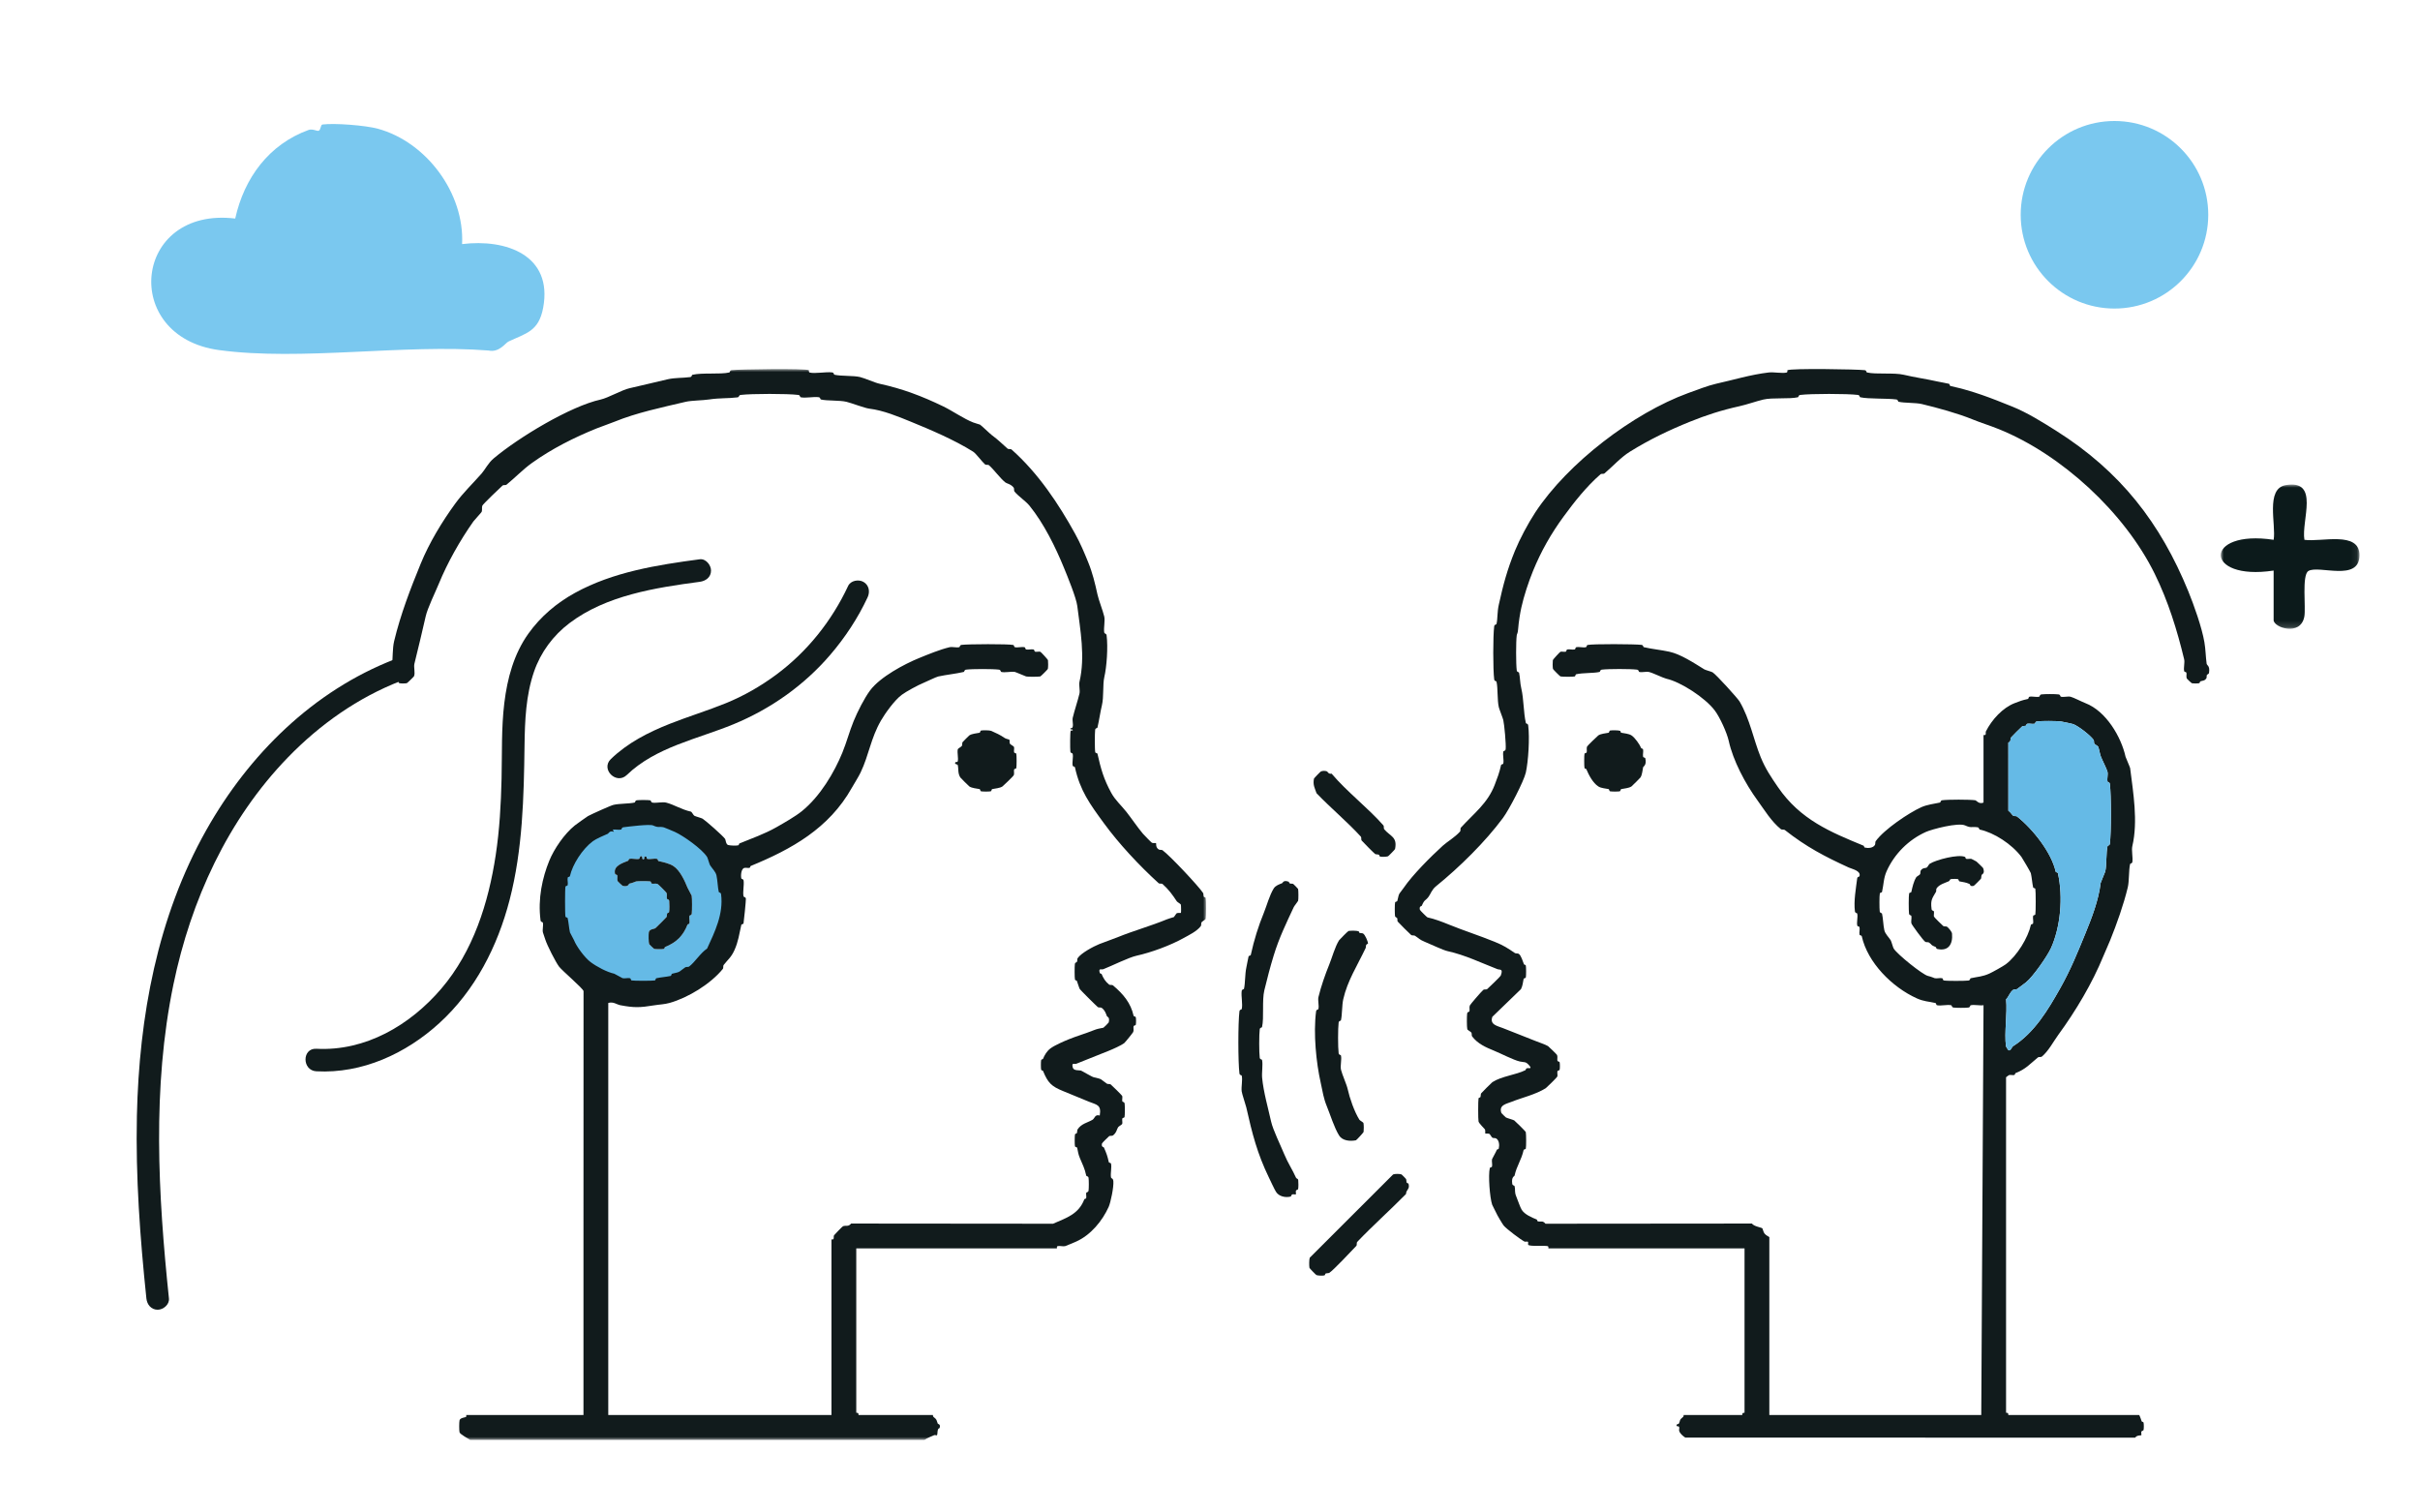 <svg xmlns="http://www.w3.org/2000/svg" xmlns:xlink="http://www.w3.org/1999/xlink" width="400px" height="250px" viewBox="0 0 400 250"><title>funnel-07</title><defs><polygon id="path-1" points="0 0 134.996 0 134.996 177 0 177"></polygon><polygon id="path-3" points="0 0 22.929 0 22.929 23.841 0 23.841"></polygon></defs><g id="funnel-07" stroke="none" stroke-width="1" fill="none" fill-rule="evenodd"><rect fill="#FFFFFF" x="0" y="0" width="400" height="250"></rect><g id="Group-41" transform="translate(22.588, 20.499)"><path d="M97.203,129.083 C97.203,137.4 90.454,144.142 82.128,144.142 C73.802,144.142 67.053,137.4 67.053,129.083 C67.053,120.765 73.802,114.023 82.128,114.023 C90.454,114.023 97.203,120.765 97.203,129.083" id="Fill-1" fill="#65BAE6"></path><path d="M53.79,19.848 C61.047,18.948 68.812,21.667 67.19,30.373 C66.457,34.306 64.354,34.578 61.447,35.958 C60.943,36.197 59.937,37.821 58.148,37.437 C44.211,36.333 27.209,39.206 13.632,37.37 C-2.764,35.153 -0.603,13.596 16.29,15.624 C17.775,8.911 21.868,3.355 28.427,0.978 C29.05,0.752 29.788,1.195 30.064,1.118 C30.46,1.007 30.365,0.126 30.723,0.08 C32.703,-0.175 37.787,0.212 39.864,0.778 C47.915,2.973 54.204,11.458 53.79,19.848" id="Fill-3" fill="#7AC8EF"></path><path d="M302.235,115.941 C301.091,115.415 296.747,116.56 295.734,117.016 C292.88,118.299 290.545,120.631 289.26,123.482 C288.739,124.639 288.766,125.71 288.493,126.92 C288.462,127.058 288.162,127.033 288.128,127.174 C288.04,127.544 288.051,129.684 288.109,130.129 C288.154,130.474 288.457,130.374 288.492,130.524 C288.668,131.272 288.685,132.405 288.871,133.247 C289.009,133.87 289.607,134.409 289.927,134.921 C290.046,135.111 290.302,136.108 290.42,136.293 C291.041,137.275 295.211,140.615 296.079,140.813 C296.639,140.941 297.13,141.171 297.194,141.186 C297.577,141.273 298.048,141.106 298.431,141.193 C298.569,141.224 298.544,141.524 298.686,141.557 C299.143,141.667 302.2,141.649 302.763,141.576 C303.108,141.531 303.009,141.225 303.157,141.193 C304.356,140.929 305.075,140.945 306.226,140.427 C306.784,140.175 308.535,139.193 308.934,138.896 C310.826,137.486 312.637,134.465 313.094,132.384 C313.124,132.243 313.43,132.268 313.461,132.131 C313.547,131.749 313.381,131.278 313.467,130.895 C313.499,130.757 313.799,130.782 313.832,130.64 C313.915,130.297 313.915,126.773 313.832,126.43 C313.799,126.288 313.499,126.313 313.467,126.175 C313.307,125.466 313.257,124.566 313.087,123.826 C313.051,123.668 311.682,121.339 311.541,121.15 C309.945,119.015 306.992,117.124 304.647,116.623 C304.495,116.59 304.601,116.284 304.253,116.239 C303.23,116.104 303.243,116.404 302.235,115.941 M320.119,99.194 C320.02,99.151 318.281,98.774 318.042,98.748 C317.217,98.657 314.905,98.642 314.103,98.746 C313.758,98.791 313.857,99.097 313.71,99.129 C313.324,99.214 312.858,99.049 312.475,99.138 C312.354,99.166 312.348,99.417 312.285,99.442 C312.066,99.528 311.796,99.476 311.658,99.565 C311.548,99.636 309.868,101.313 309.797,101.424 C309.646,101.659 309.876,102.065 309.37,102.241 L309.372,113.513 C309.689,113.676 309.956,114.175 310.169,114.332 C310.316,114.442 310.66,114.343 310.797,114.452 C313.525,116.619 316.513,120.49 317.193,123.57 C317.224,123.711 317.528,123.682 317.56,123.823 C318.456,127.83 317.984,132.743 316.427,136.194 C315.822,137.532 313.456,140.934 312.287,141.874 C311.974,142.126 311.252,142.64 310.797,142.99 C310.655,143.099 310.315,143.001 310.169,143.11 C309.575,143.554 309.451,144.239 308.998,144.67 C309.227,147.092 308.674,150.112 308.979,152.456 C308.984,152.497 309.343,153.067 309.376,153.085 C309.749,153.294 309.916,152.577 310.17,152.416 C313.706,150.172 315.932,146.409 317.918,142.893 C319.662,139.805 320.796,136.99 322.097,133.806 C323.135,131.27 324.285,128.326 324.627,125.451 C324.642,125.329 325.358,123.677 325.384,123.569 C325.642,122.499 325.511,120.436 325.765,119.359 C325.801,119.208 326.104,119.308 326.149,118.964 C326.38,117.189 326.38,110.852 326.149,109.076 C326.104,108.732 325.801,108.832 325.765,108.682 C325.654,108.206 325.871,107.547 325.757,107.076 C325.64,106.588 324.896,105.163 324.666,104.563 C324.481,104.084 324.376,103.278 324.21,102.907 C324.168,102.812 323.674,102.56 323.586,102.423 C323.479,102.257 323.572,101.938 323.465,101.797 C322.81,100.93 320.999,99.572 320.119,99.194 M272.845,40.701 C273.38,40.351 284.468,40.536 285.621,40.686 C285.966,40.731 285.865,41.034 286.016,41.069 C287.499,41.416 290.485,41.064 292.095,41.449 C293.88,41.876 295.802,42.141 297.686,42.565 C298.171,42.674 298.946,42.793 299.548,42.938 C299.69,42.972 299.661,43.272 299.803,43.304 C303.547,44.124 306.402,45.244 310.049,46.718 C312.465,47.694 314.96,49.244 317.25,50.689 C327.948,57.437 334.509,65.978 339.114,77.235 C340.023,79.458 341.355,83.177 341.775,85.651 C341.985,86.89 341.977,87.922 342.143,89.189 C342.184,89.505 342.714,89.517 342.544,90.679 C342.497,90.998 342.262,90.894 342.174,91.099 C342.117,91.233 342.195,91.473 342.094,91.627 C341.81,92.062 341.477,91.986 341.102,92.125 C341.039,92.148 341.034,92.397 340.91,92.427 C340.65,92.491 339.955,92.482 339.683,92.426 C339.628,92.414 338.877,91.698 338.858,91.645 C338.737,91.304 338.869,91 338.801,90.7 C338.769,90.558 338.469,90.585 338.435,90.445 C338.3,89.888 338.562,89.027 338.427,88.468 C337.268,83.659 335.797,78.894 333.568,74.355 C328.57,64.175 318.121,54.605 307.813,50.44 C306.217,49.795 304.926,49.423 303.463,48.826 C301.009,47.825 297.698,46.914 295.076,46.288 C294.063,46.045 292.198,46.134 291.233,45.907 C291.082,45.871 291.183,45.57 290.838,45.524 C289.28,45.32 286.203,45.468 284.898,45.163 C284.747,45.127 284.848,44.825 284.503,44.78 C282.791,44.557 276.688,44.557 274.976,44.78 C274.631,44.825 274.731,45.127 274.581,45.163 C273.183,45.49 270.359,45.188 268.874,45.543 C267.683,45.828 266.131,46.379 264.893,46.652 C261.973,47.295 259.411,48.128 256.761,49.198 C253.297,50.597 250.063,52.146 246.819,54.16 C245.311,55.096 244.003,56.576 242.603,57.761 C242.473,57.871 242.101,57.771 241.974,57.881 C239.627,59.92 237.606,62.5 235.893,64.833 C233.75,67.752 232.121,70.655 230.799,73.885 C230.064,75.681 229.29,78.03 228.877,79.906 C228.656,80.906 228.432,82.314 228.349,83.409 C228.281,84.325 228.158,84.179 228.113,84.512 C227.972,85.544 227.977,89.265 228.113,90.306 C228.158,90.651 228.461,90.55 228.497,90.701 C228.691,91.53 228.634,92.328 228.869,93.306 C229.28,95.02 229.224,97.303 229.623,99.005 C229.658,99.155 229.961,99.055 230.006,99.399 C230.275,101.459 230.03,105.324 229.616,107.195 C229.309,108.585 226.886,113.282 225.832,114.706 C222.919,118.64 218.662,122.838 214.771,125.99 C214.05,126.574 213.878,127.285 213.535,127.732 C212.957,128.487 212.903,128.089 212.414,129.219 C212.377,129.304 211.948,129.238 212.109,129.893 C212.13,129.978 213.271,131.116 213.357,131.135 C214.554,131.394 215.746,131.854 216.888,132.319 C219.332,133.316 222.001,134.166 224.463,135.172 C225.964,135.785 226.548,136.176 227.815,137.035 C227.969,137.138 228.263,137.05 228.438,137.16 C228.845,137.414 229.115,138.424 229.309,138.895 C229.336,138.961 229.582,138.962 229.613,139.087 C229.677,139.343 229.677,140.803 229.615,141.062 C229.581,141.204 229.28,141.174 229.248,141.316 C229.113,141.932 229.118,142.377 228.814,142.992 L224.086,147.563 C223.602,148.887 224.921,149.072 225.831,149.44 C227.555,150.136 229.448,150.847 231.17,151.548 C231.665,151.749 232.9,152.17 233.287,152.414 C233.376,152.47 234.746,153.789 234.781,153.888 C234.903,154.229 234.771,154.533 234.838,154.832 C234.87,154.975 235.17,154.947 235.204,155.087 C235.262,155.328 235.262,156.08 235.204,156.322 C235.17,156.461 234.87,156.434 234.838,156.576 C234.778,156.842 234.889,157.157 234.83,157.431 C234.801,157.564 233.029,159.294 232.914,159.366 C231.243,160.422 228.956,160.937 227.322,161.596 C226.405,161.966 225.104,162.137 225.577,163.474 C225.594,163.523 226.279,164.177 226.323,164.205 C226.515,164.323 227.51,164.578 227.697,164.696 C227.812,164.769 229.584,166.499 229.611,166.632 C229.683,166.982 229.692,169.026 229.615,169.347 C229.58,169.49 229.28,169.459 229.248,169.602 C228.887,171.246 228.114,172.171 227.753,173.814 C227.723,173.954 227.202,174.007 227.369,175.164 C227.419,175.51 227.716,175.407 227.751,175.558 C227.937,176.352 227.677,176.416 228.065,177.352 C228.271,177.848 228.687,179.077 228.933,179.466 C229.436,180.259 230.597,180.743 231.421,181.075 C231.486,181.102 231.485,181.352 231.612,181.381 C232.146,181.503 232.379,181.197 232.867,181.772 L266.989,181.742 C267.304,182.212 268.488,182.367 268.711,182.533 C268.757,182.568 268.876,183.143 269.06,183.387 C269.305,183.712 269.864,183.94 269.864,183.99 L269.864,213.392 L304.893,213.392 L305.267,145.654 C304.636,145.746 303.735,145.524 303.158,145.659 C303.007,145.695 303.108,145.997 302.763,146.042 C302.278,146.105 300.8,146.105 300.316,146.042 C299.971,145.997 300.071,145.695 299.921,145.659 C299.268,145.507 298.216,145.806 297.568,145.651 C297.426,145.617 297.451,145.318 297.313,145.287 C296.12,145.018 295.398,145.039 294.244,144.521 C290.154,142.681 286.095,138.593 285.141,134.244 C285.11,134.104 284.805,134.128 284.774,133.992 C284.687,133.61 284.853,133.139 284.767,132.756 C284.735,132.618 284.436,132.643 284.402,132.501 C284.267,131.942 284.526,131.087 284.393,130.524 C284.358,130.373 284.055,130.474 284.01,130.129 C283.79,128.443 284.186,126.304 284.383,124.707 C284.425,124.36 284.728,124.465 284.769,124.318 C285.026,123.419 283.533,123.144 282.973,122.887 C279.017,121.071 275.997,119.504 272.414,116.685 C272.275,116.576 271.922,116.675 271.786,116.566 C270.161,115.252 269.069,113.389 267.941,111.846 C265.857,108.998 263.862,105.187 263.159,101.984 C262.862,100.631 261.702,98.084 260.861,96.958 C259.267,94.826 255.192,92.204 252.849,91.687 C252.324,91.571 250.664,90.739 249.986,90.577 C249.513,90.464 248.855,90.68 248.379,90.569 C248.229,90.533 248.329,90.231 247.984,90.186 C246.918,90.047 243.249,90.047 242.183,90.186 C241.838,90.231 241.939,90.533 241.788,90.569 C240.822,90.795 239.078,90.693 237.944,90.948 C237.806,90.98 237.831,91.279 237.689,91.313 C237.382,91.386 235.674,91.377 235.343,91.31 C235.257,91.292 234.115,90.152 234.098,90.066 C234.035,89.756 234.036,88.935 234.079,88.611 C234.091,88.518 235.251,87.249 235.343,87.229 C235.616,87.17 235.932,87.28 236.199,87.221 C236.341,87.188 236.316,86.885 236.453,86.854 C236.835,86.768 237.306,86.934 237.69,86.847 C237.828,86.816 237.804,86.517 237.945,86.483 C238.418,86.37 239.079,86.588 239.552,86.475 C239.693,86.441 239.667,86.145 239.808,86.111 C240.638,85.912 247.671,85.954 248.729,86.092 C249.074,86.137 248.974,86.439 249.124,86.475 C250.463,86.788 251.982,86.926 253.342,87.225 C255.21,87.638 257.352,89.048 259.117,90.14 C259.31,90.26 260.304,90.515 260.49,90.632 C261.102,91.019 264.646,94.93 264.96,95.47 C266.683,98.439 267.223,101.69 268.436,104.655 C269.213,106.553 270.076,107.837 271.294,109.613 C274.991,115.005 279.999,117.042 285.455,119.293 C285.52,119.32 285.521,119.566 285.646,119.597 C286.191,119.731 287.005,119.679 287.315,119.168 C287.424,118.989 287.335,118.689 287.439,118.545 C288.854,116.577 292.955,113.836 294.989,112.922 C295.929,112.5 297.034,112.376 298.059,112.157 C298.211,112.124 298.105,111.818 298.452,111.772 C299.45,111.642 302.882,111.642 303.881,111.772 C304.118,111.803 304.508,112.49 305.266,112.159 L305.266,100.994 C305.266,100.977 305.513,101.049 305.589,100.949 C305.696,100.807 305.592,100.528 305.655,100.404 C306.64,98.45 308.443,96.478 310.421,95.72 C311.28,95.391 311.598,95.254 312.592,95.037 C312.734,95.005 312.704,94.705 312.846,94.671 C313.318,94.557 313.977,94.774 314.454,94.663 C314.604,94.627 314.504,94.325 314.849,94.28 C315.398,94.208 317.12,94.208 317.669,94.28 C318.013,94.325 317.913,94.627 318.064,94.663 C318.54,94.774 319.2,94.557 319.671,94.671 C320.116,94.778 321.565,95.517 322.096,95.72 C325.55,97.044 328.031,101.338 328.745,104.589 C328.769,104.698 329.485,106.328 329.502,106.47 C330,110.482 330.829,115.243 329.864,119.358 C329.702,120.049 329.973,121.189 329.875,121.941 C329.83,122.286 329.528,122.185 329.492,122.336 C329.261,123.314 329.358,125.142 329.111,126.174 C328.425,129.036 327.281,132.245 326.197,134.923 C325.809,135.881 325.4,136.743 325.079,137.528 C323.235,142.029 320.519,146.595 317.624,150.553 C316.843,151.621 315.98,153.278 314.896,154.156 C314.76,154.265 314.401,154.166 314.268,154.275 C312.933,155.372 312.24,156.232 310.544,156.884 C310.48,156.908 310.48,157.16 310.353,157.189 C310.083,157.251 309.77,157.137 309.498,157.198 C309.467,157.205 308.992,157.534 308.992,157.565 L308.992,213.02 C308.992,213.036 309.2,212.988 309.298,213.086 C309.397,213.185 309.349,213.392 309.365,213.392 L330.978,213.392 C331.071,213.392 331.372,214.342 331.414,214.448 C331.44,214.512 331.687,214.514 331.717,214.639 C331.777,214.881 331.777,215.627 331.718,215.869 C331.686,216 331.429,215.963 331.358,216.141 C331.292,216.306 331.41,216.67 331.344,216.735 C331.304,216.776 330.593,216.7 330.339,217.129 L255.977,217.126 C255.564,216.859 255.071,216.428 254.958,215.997 C254.917,215.84 255.022,215.569 254.961,215.381 C254.902,215.198 254.609,215.267 254.595,215.246 C254.33,214.886 254.88,214.876 254.903,214.831 C255.208,214.234 254.893,214.283 255.625,213.684 C255.721,213.606 255.689,213.392 255.704,213.392 L265.393,213.392 C265.408,213.392 265.361,213.185 265.459,213.086 C265.557,212.988 265.765,213.036 265.765,213.02 L265.765,185.851 L233.345,185.851 C233.325,185.851 233.423,185.53 233.223,185.476 C232.74,185.346 230.309,185.565 230.01,185.262 C229.937,185.188 230.05,184.832 229.973,184.761 C229.863,184.662 229.533,184.792 229.396,184.723 C228.803,184.428 226.42,182.642 225.952,182.071 C225.757,181.832 224.844,180.302 224.711,179.957 C224.636,179.762 224.119,178.828 224.051,178.627 C223.652,177.444 223.379,173.753 223.66,172.58 C223.694,172.439 223.994,172.463 224.025,172.326 C224.112,171.943 223.945,171.474 224.034,171.093 C224.055,171.005 224.659,169.97 224.837,169.536 C224.864,169.47 225.11,169.469 225.141,169.345 C225.274,168.806 225.224,167.986 224.712,167.678 C224.533,167.57 224.245,167.656 224.089,167.553 C223.949,167.461 223.69,166.963 223.604,166.925 C223.371,166.821 222.968,166.912 222.918,166.863 C222.868,166.813 222.96,166.41 222.856,166.177 C222.819,166.096 221.88,165.207 221.799,164.878 C221.721,164.561 221.721,161.363 221.799,161.045 C221.829,160.921 222.077,160.917 222.102,160.853 C222.19,160.635 222.136,160.366 222.225,160.228 C222.297,160.118 223.976,158.44 224.087,158.369 C225.654,157.366 227.97,157.182 229.556,156.385 C229.62,156.353 229.607,156.142 229.76,156.083 C230.023,155.982 230.687,156.245 230.248,155.698 C229.594,154.882 229.412,155.135 228.628,154.957 C227.574,154.719 225.458,153.617 224.341,153.162 C223.005,152.618 221.664,152.031 220.735,150.807 C220.628,150.666 220.722,150.345 220.615,150.181 C220.51,150.023 219.969,149.765 219.938,149.614 C219.852,149.196 219.855,147.493 219.915,147.038 C219.961,146.692 220.266,146.798 220.3,146.645 C220.366,146.343 220.237,146.042 220.358,145.701 C220.417,145.534 222.237,143.415 222.597,143.11 C222.727,143 223.101,143.1 223.225,142.99 C223.49,142.756 225.408,140.918 225.464,140.77 C225.923,139.552 225.33,139.851 224.92,139.693 C222.212,138.648 219.602,137.36 216.703,136.721 C215.899,136.544 214.012,135.62 212.91,135.172 C212.024,134.811 211.95,134.6 211.299,134.178 C211.134,134.071 210.814,134.165 210.672,134.058 C210.505,133.932 208.523,131.96 208.437,131.827 C208.34,131.676 208.42,131.427 208.362,131.294 C208.272,131.09 208.033,131.19 207.99,130.874 C207.942,130.511 207.935,128.971 208.009,128.663 C208.044,128.52 208.344,128.551 208.375,128.408 C208.713,126.872 208.669,127.366 209.435,126.243 C210.876,124.13 213.864,121.131 215.889,119.29 C216.624,118.623 217.856,117.932 218.752,116.939 C218.862,116.817 218.762,116.432 218.872,116.312 C221.048,113.923 223.293,112.295 224.465,109.243 C224.902,108.106 225.239,107.247 225.522,105.959 C225.553,105.817 225.854,105.847 225.888,105.704 C226.023,105.147 225.763,104.29 225.896,103.727 C225.932,103.576 226.234,103.677 226.28,103.332 C226.374,102.609 226.06,99.231 225.888,98.517 C225.808,98.184 225.231,96.731 225.151,96.4 C224.876,95.252 225.015,93.232 224.77,92.189 C224.735,92.039 224.432,92.139 224.387,91.795 C224.18,90.214 224.18,84.605 224.387,83.024 C224.432,82.679 224.735,82.78 224.77,82.629 C224.971,81.772 224.874,80.697 225.139,79.493 C225.876,76.142 226.538,73.665 227.818,70.535 C228.59,68.649 229.97,66.031 231.17,64.207 C236.577,55.991 247.38,47.79 256.421,44.481 C257.745,43.996 259.825,43.204 261.048,42.936 C263.805,42.332 266.769,41.415 269.765,41.067 C270.592,40.971 272.048,41.256 272.723,41.076 C272.92,41.023 272.829,40.711 272.845,40.701" id="Fill-5" fill="#111B1C"></path><g id="Group-9" transform="translate(41.763, 40.501)"><mask id="mask-2" fill="white"><use xlink:href="#path-1"></use></mask><g id="Clip-8"></g><path d="M43.592,75.44 C43.04,75.186 39.526,75.629 38.692,75.738 C38.347,75.783 38.448,76.085 38.297,76.12 C37.898,76.214 37.36,76.069 36.933,76.126 L37.122,76.495 C36.43,76.216 36.217,76.769 36.129,76.806 C35.425,77.101 34.156,77.66 33.64,78.045 C31.905,79.339 30.273,81.896 29.852,83.814 C29.821,83.954 29.516,83.93 29.485,84.066 C29.398,84.449 29.565,84.919 29.478,85.302 C29.447,85.44 29.147,85.415 29.113,85.557 C29.024,85.928 29.024,90.141 29.113,90.512 C29.147,90.653 29.447,90.628 29.478,90.766 C29.638,91.473 29.694,92.381 29.857,93.118 C29.875,93.2 30.473,94.257 30.536,94.423 C30.92,95.42 32.295,97.298 33.267,98.023 C34.299,98.793 35.957,99.676 37.181,99.946 C37.267,99.965 38.466,100.666 38.552,100.685 C38.934,100.772 39.405,100.606 39.789,100.692 C39.927,100.723 39.902,101.023 40.044,101.057 C40.373,101.135 43.557,101.135 43.887,101.057 C44.028,101.023 44.004,100.723 44.142,100.692 C44.85,100.533 45.759,100.477 46.497,100.314 C46.638,100.283 46.608,99.977 46.75,99.946 C48.288,99.607 47.791,99.655 48.919,98.888 C49.078,98.78 49.402,98.875 49.546,98.768 C50.499,98.058 51.453,96.488 52.526,95.792 C53.792,93.045 55.26,90.054 54.836,86.812 C54.791,86.468 54.488,86.568 54.453,86.417 C54.278,85.669 54.26,84.536 54.074,83.694 C53.936,83.071 53.339,82.532 53.019,82.02 C52.9,81.831 52.643,80.834 52.526,80.649 C51.674,79.301 48.554,77.119 47.211,76.515 C46.899,76.374 45.485,75.782 45.378,75.756 C44.571,75.563 44.543,75.876 43.592,75.44 M69.355,0.2 C69.371,0.21 69.28,0.522 69.477,0.575 C70.326,0.801 72.179,0.426 73.187,0.557 C73.532,0.602 73.431,0.904 73.582,0.94 C74.661,1.194 76.726,1.063 77.798,1.321 C78.611,1.516 80.222,2.253 81.034,2.43 C84.836,3.264 87.993,4.452 91.555,6.173 C93.07,6.906 94.991,8.242 96.496,8.823 C96.934,8.992 97.189,9.029 97.631,9.186 C97.761,9.232 99.281,10.698 99.599,10.932 C100.736,11.772 101.143,12.241 102.206,13.166 C102.332,13.276 102.711,13.176 102.834,13.286 C107.297,17.24 110.668,22.365 113.345,27.212 C114.261,28.87 114.863,30.338 115.5,31.895 C116.235,33.693 116.637,35.383 117.056,37.291 C117.257,38.207 117.927,39.893 118.167,40.895 C118.33,41.576 118.062,42.728 118.157,43.478 C118.202,43.834 118.514,43.656 118.559,44.011 C118.807,45.978 118.582,49.21 118.175,50.944 C117.906,52.095 118.106,54.226 117.794,55.527 C117.505,56.734 117.34,58.008 117.049,59.248 C117.014,59.399 116.711,59.299 116.666,59.643 C116.598,60.165 116.583,62.916 116.685,63.343 C116.719,63.484 117.019,63.459 117.05,63.597 C117.602,66.04 118.059,67.743 119.355,70.104 C119.978,71.238 121.013,72.16 121.838,73.205 C122.67,74.26 123.701,75.791 124.566,76.81 C124.707,76.977 125.952,78.26 126.048,78.303 C126.281,78.407 126.684,78.314 126.735,78.365 C126.778,78.408 126.62,79.064 127.177,79.41 C127.355,79.52 127.658,79.431 127.801,79.534 C129.018,80.414 133.761,85.463 134.508,86.604 C134.596,86.74 134.544,87.011 134.631,87.228 C134.657,87.293 134.904,87.296 134.935,87.421 C135.022,87.773 135.012,90.486 134.932,90.876 C134.902,91.027 134.36,91.285 134.256,91.443 C134.148,91.607 134.242,91.928 134.135,92.07 C133.479,92.939 132.207,93.538 131.371,94.007 C129.099,95.282 125.923,96.438 123.515,96.969 C122.194,97.26 119.457,98.637 118.029,99.194 C117.695,99.325 117.176,98.942 117.432,99.817 C117.466,99.933 117.708,99.939 117.736,100.005 C118.027,100.693 118.331,101.223 118.975,101.745 C119.111,101.855 119.473,101.755 119.603,101.865 C121.339,103.325 122.561,104.809 123.018,106.889 C123.049,107.029 123.351,107.003 123.384,107.142 C123.442,107.384 123.442,108.136 123.384,108.377 C123.351,108.517 123.05,108.489 123.019,108.632 C122.951,108.931 123.082,109.233 122.961,109.575 C122.919,109.692 121.624,111.302 121.467,111.422 C120.983,111.789 119.656,112.387 118.977,112.661 C117.229,113.367 115.345,114.128 113.557,114.826 C113.197,114.967 112.742,114.546 112.963,115.443 C113.104,116.016 114,115.879 114.315,115.952 C114.445,115.982 116.118,116.992 116.435,117.062 C117.973,117.402 117.476,117.353 118.603,118.12 C118.763,118.229 119.086,118.133 119.231,118.241 C119.376,118.349 121.118,120.043 121.147,120.176 C121.205,120.449 121.096,120.763 121.155,121.031 C121.189,121.185 121.494,121.078 121.54,121.425 C121.588,121.79 121.596,123.326 121.521,123.636 C121.488,123.776 121.187,123.749 121.155,123.891 C121.095,124.156 121.205,124.471 121.146,124.745 C121.114,124.895 120.578,125.151 120.468,125.312 C120.233,125.655 120.222,126.218 119.603,126.681 C119.457,126.79 119.113,126.692 118.975,126.801 C118.872,126.883 117.823,127.907 117.803,127.988 C117.642,128.644 118.069,128.573 118.109,128.662 C118.547,129.642 118.705,130.107 118.919,131.08 C118.95,131.223 119.251,131.192 119.285,131.335 C119.429,131.931 119.189,132.896 119.275,133.546 C119.322,133.907 119.622,133.645 119.675,134.256 C119.758,135.197 119.231,137.758 118.898,138.493 C117.857,140.798 115.951,143.13 113.542,144.215 C113.227,144.357 111.817,144.95 111.71,144.974 C111.324,145.063 110.82,144.883 110.467,144.974 C110.27,145.025 110.366,145.35 110.346,145.35 L77.18,145.35 L77.18,172.519 C77.18,172.535 77.388,172.487 77.487,172.585 C77.585,172.684 77.537,172.891 77.553,172.891 L89.85,172.891 C89.865,172.891 89.833,173.105 89.929,173.184 C90.609,173.739 90.369,173.651 90.659,174.32 C90.69,174.392 91.15,174.374 90.967,175.002 C90.912,175.188 90.655,174.894 90.596,175.869 C90.553,176.568 90.375,176.062 89.993,176.247 C89.455,176.507 88.983,176.629 88.466,177 L13.352,177 C13.065,176.794 11.671,176.072 11.602,175.734 C11.531,175.38 11.534,174.13 11.604,173.773 C11.688,173.342 12.581,173.28 12.667,173.214 C12.768,173.135 12.696,172.891 12.713,172.891 L32.09,172.891 C32.094,163.341 32.086,153.784 32.09,144.233 L32.102,102.822 C32.048,102.4 28.548,99.433 28.051,98.769 C27.492,98.02 26.099,95.3 25.765,94.256 C25.673,93.969 25.402,93.182 25.387,93.117 C25.273,92.646 25.49,91.987 25.378,91.512 C25.343,91.361 25.04,91.462 24.995,91.117 C24.526,87.523 25.301,84.06 26.438,81.274 C27.24,79.308 28.919,76.842 30.658,75.44 C30.92,75.229 32.706,73.961 32.835,73.891 C33.482,73.545 36.603,72.138 37.061,72.034 C38.074,71.804 39.637,71.865 40.533,71.654 C40.684,71.619 40.583,71.316 40.928,71.272 C41.302,71.223 42.82,71.215 43.142,71.29 C43.293,71.326 43.191,71.628 43.537,71.673 C44.187,71.758 45.153,71.518 45.75,71.662 C46.978,71.958 48.317,72.824 49.842,73.153 C49.998,73.187 50.25,73.732 50.409,73.831 C50.599,73.95 51.596,74.206 51.782,74.323 C52.292,74.644 55.101,77.107 55.507,77.672 C55.584,77.78 55.633,78.558 55.99,78.67 C56.326,78.775 57.346,78.804 57.672,78.724 C57.797,78.694 57.799,78.447 57.863,78.42 C59.987,77.543 61.973,76.871 63.981,75.734 C65.264,75.008 67.128,73.936 68.178,73.087 C71.236,70.616 73.562,66.637 74.882,63.41 C75.601,61.652 76.053,59.887 76.745,58.199 C77.39,56.624 78.518,54.389 79.476,53.108 C81.144,50.879 85.138,48.763 87.554,47.776 C89.055,47.163 90.994,46.363 92.587,45.982 C93.06,45.869 93.718,46.085 94.194,45.974 C94.345,45.938 94.244,45.636 94.589,45.591 C95.609,45.458 102.336,45.418 103.137,45.61 C103.279,45.644 103.252,45.94 103.394,45.974 C103.867,46.087 104.528,45.869 105.001,45.982 C105.142,46.016 105.118,46.315 105.256,46.346 C105.639,46.433 106.11,46.267 106.493,46.354 C106.63,46.384 106.604,46.688 106.747,46.72 C107.013,46.779 107.329,46.669 107.603,46.728 C107.694,46.748 108.854,48.018 108.867,48.11 C108.91,48.434 108.91,49.255 108.848,49.565 C108.83,49.651 107.688,50.791 107.602,50.809 C107.271,50.876 105.563,50.886 105.257,50.812 C105.148,50.786 103.511,50.076 103.371,50.057 C102.718,49.972 101.764,50.21 101.158,50.068 C101.007,50.032 101.108,49.73 100.763,49.685 C99.762,49.554 96.336,49.554 95.334,49.685 C94.99,49.73 95.09,50.032 94.939,50.068 C93.6,50.381 92.082,50.519 90.722,50.819 C90.36,50.898 88.768,51.682 88.299,51.87 C87.396,52.231 85.423,53.308 84.692,53.854 C83.489,54.751 81.934,56.935 81.262,58.103 C79.567,61.046 79.287,63.765 77.907,66.662 C77.521,67.471 76.913,68.389 76.453,69.21 C72.683,75.932 66.484,79.365 59.727,82.142 C59.661,82.169 59.664,82.418 59.536,82.447 C59.266,82.51 58.953,82.393 58.684,82.459 C58.148,82.589 58.072,83.723 58.18,84.185 C58.215,84.335 58.518,84.235 58.563,84.579 C58.661,85.331 58.39,86.471 58.552,87.162 C58.588,87.313 58.89,87.212 58.935,87.556 C58.963,87.766 58.6,91.393 58.544,91.628 C58.51,91.77 58.21,91.745 58.179,91.883 C57.832,93.419 57.68,94.645 57.039,96.065 C56.492,97.277 55.93,97.631 55.254,98.514 C55.144,98.657 55.244,99.006 55.134,99.141 C53.115,101.635 49.39,103.909 46.333,104.773 C45.484,105.013 44.648,105.027 43.754,105.174 C41.43,105.555 40.456,105.589 38.154,105.146 C37.59,105.038 37.005,104.518 36.189,104.782 L36.189,172.891 L73.081,172.891 L73.081,143.861 C73.081,143.845 73.326,143.916 73.404,143.815 C73.518,143.669 73.401,143.339 73.512,143.173 C73.57,143.086 74.89,141.718 74.989,141.683 C75.513,141.496 75.854,141.823 76.329,141.241 L109.706,141.271 C111.946,140.291 113.932,139.696 114.881,137.223 C114.905,137.16 115.158,137.159 115.186,137.032 C115.248,136.758 115.134,136.447 115.193,136.172 C115.225,136.02 115.532,136.126 115.578,135.779 C115.633,135.358 115.633,134.127 115.578,133.707 C115.532,133.36 115.225,133.465 115.193,133.313 C114.923,132.054 114.579,131.487 114.135,130.402 C113.851,129.709 113.85,129.424 113.697,128.729 C113.666,128.586 113.365,128.616 113.331,128.474 C113.268,128.215 113.269,126.757 113.333,126.499 C113.363,126.375 113.611,126.371 113.636,126.307 C113.724,126.089 113.67,125.82 113.759,125.682 C114.389,124.704 115.482,124.554 116.249,124.075 C116.606,123.853 116.627,123.136 117.424,123.39 C117.73,121.586 116.943,121.628 115.624,121.095 C114.256,120.543 112.762,119.909 111.403,119.36 C109.42,118.56 108.856,117.979 108.047,116.009 C108.02,115.943 107.773,115.941 107.743,115.817 C107.681,115.567 107.682,114.469 107.743,114.218 C107.773,114.093 108.021,114.089 108.047,114.025 C108.296,113.403 108.688,112.728 109.287,112.286 C110.002,111.757 111.527,111.103 112.269,110.8 C113.666,110.23 115.043,109.852 116.369,109.311 C117.055,109.031 117.34,109.021 118.037,108.87 C118.097,108.857 118.894,108.057 118.908,107.997 C119.124,107.076 118.665,107.1 118.608,106.954 C118.396,106.416 118.284,105.994 117.74,105.587 C117.594,105.477 117.248,105.576 117.112,105.467 C116.84,105.249 114.246,102.668 114.132,102.491 C114.017,102.311 113.746,101.387 113.637,101.121 C113.61,101.056 113.364,101.054 113.333,100.93 C113.251,100.603 113.259,98.745 113.312,98.35 C113.355,98.033 113.594,98.134 113.683,97.929 C113.742,97.796 113.662,97.548 113.759,97.396 C114.311,96.54 116.395,95.434 117.365,95.043 C118.322,94.657 119.318,94.346 120.347,93.927 C123,92.844 125.793,92.08 128.545,90.949 C129.026,90.752 129.203,90.752 129.678,90.585 C129.73,90.566 130.069,89.985 130.148,89.95 C130.388,89.846 130.798,89.93 130.839,89.894 C130.889,89.849 130.875,88.746 130.833,88.542 C130.803,88.392 130.26,88.133 130.157,87.975 C129.462,86.916 128.841,86.052 127.802,85.117 C127.68,85.007 127.294,85.106 127.173,84.997 C123.889,82.012 120.575,78.436 118.111,75.067 C115.778,71.878 114.169,69.673 113.325,65.83 C113.293,65.688 112.993,65.718 112.958,65.576 C112.823,65.018 113.083,64.162 112.95,63.598 C112.915,63.447 112.612,63.548 112.567,63.204 C112.516,62.81 112.516,59.911 112.629,59.782 C112.682,59.722 112.857,59.741 112.953,59.746 C113.025,59.387 112.511,59.738 112.583,59.379 C113.305,59.443 112.822,58.211 112.959,57.643 C113.248,56.438 113.777,54.871 114.068,53.666 C114.203,53.107 113.943,52.252 114.076,51.689 C115.053,47.551 114.198,43.073 113.714,39.173 C113.545,37.802 112.075,34.233 111.526,32.891 C110.125,29.465 108.206,25.541 105.814,22.589 C105.198,21.828 103.934,20.999 103.326,20.239 C103.217,20.103 103.315,19.758 103.206,19.612 C102.754,19.009 102.058,18.928 101.833,18.749 C100.944,18.038 99.993,16.678 99.108,15.891 C98.984,15.782 98.606,15.881 98.48,15.772 C97.955,15.315 96.975,13.958 96.5,13.658 C93.409,11.708 89.36,9.993 86.184,8.697 C84.117,7.854 81.64,6.82 79.309,6.543 C78.586,6.457 76.38,5.61 75.562,5.415 C74.413,5.14 72.39,5.279 71.346,5.034 C71.195,4.999 71.296,4.696 70.951,4.651 C70.098,4.54 68.771,4.844 67.992,4.662 C67.841,4.626 67.942,4.324 67.597,4.279 C65.855,4.052 59.823,4.058 58.07,4.279 C57.713,4.324 57.892,4.636 57.536,4.681 C55.958,4.879 54.622,4.759 52.855,5.028 C51.772,5.193 49.946,5.189 48.988,5.414 C44.995,6.355 40.878,7.216 37.247,8.697 C36.218,9.117 35.222,9.427 34.265,9.814 C30.582,11.301 26.872,13.164 23.579,15.52 C22.092,16.583 20.816,17.935 19.362,19.121 C19.227,19.231 18.863,19.131 18.733,19.241 C18.37,19.548 15.456,22.353 15.376,22.575 C15.253,22.917 15.388,23.259 15.266,23.602 C15.229,23.706 14.061,24.955 13.891,25.195 C11.686,28.321 9.614,31.991 8.178,35.496 C7.596,36.916 6.309,39.527 6.007,40.894 C5.433,43.49 4.76,46.165 4.146,48.711 C4.005,49.296 4.308,50.197 4.086,50.769 C4.056,50.847 2.971,51.908 2.889,51.925 C2.618,51.981 1.923,51.99 1.664,51.927 C1.539,51.896 1.534,51.647 1.472,51.624 C1.096,51.485 0.763,51.561 0.479,51.127 C0.379,50.972 0.456,50.734 0.399,50.599 C0.313,50.395 0.08,50.499 0.028,50.174 C-0.123,49.234 0.385,49.405 0.43,49.061 C0.593,47.817 0.506,46.185 0.792,44.989 C1.857,40.547 3.492,36.309 5.197,32.147 C6.608,28.702 8.737,25.193 10.91,22.218 C12.228,20.414 13.742,18.988 15.261,17.262 C15.807,16.642 16.337,15.537 17.243,14.775 C21.373,11.3 29.917,6.144 34.945,5.036 C36.16,4.768 38.454,3.448 39.67,3.179 C41.756,2.719 43.946,2.156 46.005,1.692 C47.25,1.412 48.43,1.499 49.71,1.331 C50.055,1.286 49.954,0.983 50.105,0.948 C51.708,0.573 54.721,0.91 56.184,0.568 C56.335,0.533 56.234,0.23 56.579,0.185 C57.732,0.035 68.82,-0.149 69.355,0.2" id="Fill-7" fill="#111B1C" mask="url(#mask-2)"></path></g><path d="M245.22,100.309 C245.269,100.332 245.261,100.59 245.397,100.619 C245.889,100.726 246.61,100.757 247.075,101.053 C247.645,101.416 248.455,102.58 248.687,103.166 C248.712,103.229 248.963,103.235 248.991,103.356 C249.08,103.739 248.914,104.206 249,104.589 C249.031,104.727 249.331,104.702 249.364,104.843 C249.634,105.978 249.029,106.192 248.999,106.331 C248.891,106.822 248.861,107.543 248.564,108.008 C248.507,108.096 247.164,109.438 247.075,109.494 C246.61,109.791 245.888,109.821 245.397,109.928 C245.256,109.959 245.282,110.261 245.142,110.295 C244.89,110.354 243.786,110.354 243.534,110.295 C243.394,110.261 243.42,109.959 243.28,109.928 C242.789,109.821 242.066,109.791 241.601,109.494 C240.7,108.921 240.004,107.576 239.617,106.637 C239.59,106.572 239.344,106.57 239.313,106.446 C239.247,106.18 239.246,104.368 239.311,104.099 C239.345,103.959 239.645,103.986 239.677,103.844 C239.745,103.544 239.613,103.24 239.735,102.899 C239.779,102.776 241.49,101.124 241.601,101.053 C242.067,100.757 242.789,100.727 243.28,100.619 C243.42,100.588 243.394,100.286 243.534,100.253 C243.811,100.188 244.979,100.197 245.22,100.309" id="Fill-10" fill="#111B1C"></path><path d="M141.252,100.309 C142.067,100.687 142.661,100.919 143.497,101.496 C143.71,101.643 144.201,101.71 144.25,101.774 C144.345,101.896 144.229,102.225 144.339,102.428 C144.413,102.563 144.988,102.832 145.022,102.99 C145.081,103.264 144.971,103.578 145.031,103.844 C145.063,103.986 145.363,103.959 145.397,104.099 C145.462,104.369 145.462,106.179 145.397,106.449 C145.363,106.589 145.063,106.562 145.031,106.704 C144.963,107.004 145.095,107.308 144.974,107.648 C144.93,107.772 143.218,109.424 143.107,109.494 C142.642,109.791 141.919,109.821 141.428,109.928 C141.288,109.959 141.314,110.261 141.174,110.295 C140.922,110.354 139.818,110.354 139.566,110.295 C139.426,110.261 139.452,109.959 139.312,109.928 C138.82,109.821 138.098,109.791 137.633,109.494 C137.544,109.438 136.201,108.096 136.144,108.007 C135.693,107.306 135.875,106.567 135.715,105.952 C135.677,105.805 135.064,105.854 135.347,105.466 C135.361,105.446 135.667,105.516 135.715,105.339 C135.852,104.833 135.6,103.947 135.72,103.363 C135.751,103.211 136.292,102.954 136.397,102.795 C136.504,102.631 136.41,102.311 136.517,102.169 C136.571,102.098 137.566,101.096 137.633,101.053 C138.098,100.757 138.82,100.727 139.312,100.619 C139.452,100.588 139.426,100.286 139.566,100.253 C139.843,100.187 141.011,100.197 141.252,100.309" id="Fill-12" fill="#111B1C"></path><path d="M190.437,125.249 C190.473,125.262 190.465,125.461 190.645,125.541 C190.777,125.6 191.025,125.52 191.178,125.617 C191.227,125.648 191.963,126.381 191.974,126.437 C192.037,126.748 192.047,128.117 191.976,128.404 C191.96,128.47 191.341,129.253 191.255,129.438 C189.999,132.14 188.845,134.481 187.94,137.438 C187.361,139.327 186.843,141.326 186.396,143.178 C185.984,144.887 186.368,147.746 186.015,149.249 C185.98,149.4 185.677,149.299 185.632,149.644 C185.518,150.514 185.518,153.451 185.632,154.321 C185.677,154.666 185.98,154.565 186.015,154.716 C186.185,155.441 185.948,156.783 186.029,157.648 C186.25,160.006 187.031,162.708 187.512,164.882 C187.814,166.249 189.101,168.86 189.683,170.28 C190.271,171.715 191.074,172.895 191.625,174.159 C191.714,174.364 191.954,174.264 191.996,174.579 C192.035,174.869 192.04,175.786 191.977,176.045 C191.945,176.176 191.687,176.14 191.616,176.318 C191.55,176.483 191.668,176.847 191.602,176.912 C191.537,176.977 191.172,176.859 191.008,176.925 C190.829,176.996 190.866,177.254 190.734,177.286 C189.864,177.497 188.794,177.264 188.315,176.488 C188.048,176.057 187.429,174.718 187.156,174.155 C185.213,170.143 184.397,166.914 183.407,162.53 C183.312,162.108 182.708,160.347 182.651,159.904 C182.552,159.152 182.823,158.012 182.661,157.321 C182.626,157.17 182.323,157.271 182.278,156.926 C182.038,155.088 182.038,148.504 182.278,146.666 C182.323,146.322 182.626,146.422 182.661,146.272 C182.844,145.495 182.539,144.169 182.651,143.317 C182.696,142.972 182.998,143.073 183.034,142.922 C183.241,142.045 183.19,140.449 183.414,139.455 C183.523,138.971 183.642,138.197 183.787,137.595 C183.822,137.453 184.122,137.483 184.154,137.341 C184.708,134.818 185.397,132.615 186.329,130.336 C186.791,129.206 187.247,127.476 187.942,126.36 C188.25,125.865 188.862,125.672 189.311,125.494 C189.474,125.43 189.517,124.899 190.437,125.249" id="Fill-14" fill="#111B1C"></path><path d="M201.988,133.436 C202.032,133.451 202.041,133.657 202.105,133.682 C202.32,133.768 202.583,133.717 202.726,133.809 C203.058,134.025 203.522,135.102 203.53,135.482 C203.036,135.652 203.255,135.956 203.143,136.194 C201.724,139.173 200.119,141.643 199.438,144.665 C199.21,145.677 199.269,147.238 199.058,148.133 C199.022,148.284 198.719,148.183 198.674,148.527 C198.552,149.462 198.552,152.642 198.674,153.577 C198.719,153.921 199.022,153.821 199.058,153.971 C199.211,154.623 198.911,155.674 199.066,156.321 C199.266,157.158 199.997,158.73 200.177,159.553 C200.49,160.977 201.258,163.227 202.103,164.578 C202.202,164.735 202.749,164.99 202.78,165.144 C202.843,165.456 202.843,166.273 202.8,166.598 C202.787,166.691 201.627,167.96 201.535,167.979 C200.574,168.174 199.296,168.068 198.749,167.184 C197.935,165.867 197.314,163.81 196.763,162.464 C196.131,160.919 196.083,160.115 195.704,158.436 C194.981,155.234 194.467,150.348 194.948,146.666 C194.993,146.322 195.296,146.423 195.331,146.272 C195.464,145.709 195.205,144.854 195.339,144.295 C195.756,142.566 196.475,140.513 197.136,138.896 C197.59,137.785 198.06,136.009 198.749,134.92 C198.808,134.828 200.207,133.403 200.315,133.381 C200.663,133.311 201.663,133.316 201.988,133.436" id="Fill-16" fill="#111B1C"></path><path d="M209.076,173.625 C209.126,173.642 209.781,174.327 209.809,174.371 C209.897,174.51 209.846,174.777 209.932,174.996 C209.957,175.058 210.201,175.062 210.234,175.188 C210.474,176.102 209.84,176.092 209.809,176.861 C207.171,179.544 204.322,182.068 201.73,184.793 C201.621,184.908 201.72,185.305 201.61,185.42 C200.837,186.236 197.823,189.448 197.141,189.885 C197.003,189.974 196.733,189.921 196.515,190.008 C196.451,190.033 196.448,190.28 196.323,190.311 C196.02,190.385 195.316,190.362 195.009,190.261 C194.93,190.235 193.868,189.147 193.852,189.066 C193.786,188.735 193.786,187.685 193.901,187.387 L207.679,173.625 C208.038,173.506 208.717,173.506 209.076,173.625" id="Fill-18" fill="#111B1C"></path><path d="M196.772,107.012 C196.814,107.028 197.009,107.493 197.513,107.38 C200.068,110.401 203.503,113.002 206.082,115.94 C206.192,116.064 206.092,116.437 206.202,116.567 C207.226,117.772 208.408,117.808 207.998,119.84 C207.981,119.922 206.919,121.009 206.84,121.036 C206.534,121.137 205.829,121.159 205.527,121.085 C205.402,121.055 205.399,120.808 205.335,120.783 C205.117,120.696 204.847,120.748 204.709,120.66 C204.512,120.534 202.75,118.732 202.475,118.428 C202.366,118.306 202.465,117.921 202.356,117.8 C200.109,115.336 197.341,113.041 195.022,110.613 C194.739,109.782 194.387,109.244 194.597,108.2 C194.614,108.119 195.676,107.033 195.754,107.006 C196.088,106.889 196.439,106.885 196.772,107.012" id="Fill-20" fill="#111B1C"></path><path d="M320.119,99.194 C320.999,99.572 322.81,100.93 323.465,101.797 C323.572,101.938 323.478,102.257 323.586,102.423 C323.674,102.56 324.168,102.812 324.21,102.907 C324.376,103.278 324.481,104.084 324.666,104.563 C324.896,105.163 325.64,106.588 325.757,107.076 C325.871,107.547 325.654,108.206 325.765,108.682 C325.801,108.832 326.104,108.732 326.149,109.076 C326.38,110.852 326.381,117.189 326.149,118.964 C326.104,119.309 325.801,119.208 325.765,119.359 C325.511,120.436 325.642,122.499 325.384,123.569 C325.358,123.677 324.642,125.329 324.627,125.451 C324.285,128.326 323.135,131.27 322.097,133.806 C320.796,136.99 319.662,139.805 317.918,142.893 C315.932,146.409 313.706,150.172 310.17,152.416 C309.916,152.577 309.749,153.294 309.376,153.085 C309.343,153.067 308.984,152.497 308.979,152.456 C308.674,150.112 309.227,147.092 308.998,144.67 C309.451,144.239 309.575,143.554 310.169,143.11 C310.315,143.001 310.655,143.099 310.797,142.99 C311.252,142.64 311.974,142.126 312.287,141.874 C313.456,140.934 315.822,137.532 316.427,136.194 C317.984,132.743 318.456,127.83 317.56,123.823 C317.528,123.682 317.224,123.711 317.193,123.57 C316.512,120.49 313.525,116.619 310.797,114.452 C310.66,114.343 310.317,114.442 310.169,114.332 C309.956,114.175 309.689,113.676 309.372,113.513 L309.37,102.241 C309.876,102.065 309.645,101.659 309.797,101.424 C309.868,101.313 311.548,99.636 311.658,99.565 C311.796,99.476 312.066,99.528 312.285,99.442 C312.348,99.417 312.354,99.166 312.475,99.138 C312.858,99.049 313.324,99.214 313.71,99.129 C313.857,99.097 313.758,98.791 314.104,98.746 C314.905,98.642 317.217,98.658 318.042,98.748 C318.281,98.774 320.02,99.151 320.119,99.194" id="Fill-22" fill="#65BAE6"></path><path d="M302.235,121.151 C301.126,120.635 297.43,121.62 296.381,122.268 C296.237,122.358 296.044,122.788 295.89,122.892 C295.679,123.034 295.202,122.899 294.896,123.387 C294.787,123.562 294.875,123.856 294.771,124.009 C294.667,124.163 294.236,124.356 294.147,124.5 C293.708,125.209 293.496,126.202 293.339,126.92 C293.307,127.062 293.007,127.032 292.972,127.174 C292.877,127.569 292.891,130.02 292.954,130.502 C292.999,130.847 293.305,130.748 293.337,130.895 C293.422,131.28 293.257,131.745 293.346,132.127 C293.397,132.345 295.236,134.879 295.636,135.174 C295.781,135.282 296.104,135.186 296.263,135.295 C296.818,135.674 296.403,135.653 297.379,136.042 C297.443,136.068 297.446,136.315 297.571,136.345 C299.46,136.804 300.217,135.57 300.061,133.818 C300.033,133.509 299.511,132.886 299.245,132.689 C299.097,132.58 298.754,132.678 298.617,132.569 C298.475,132.457 297.097,131.113 297.073,131.006 C297.015,130.733 297.124,130.419 297.065,130.151 C297.031,129.997 296.725,130.104 296.68,129.757 C296.478,128.196 296.817,127.965 297.422,126.89 C297.484,126.78 297.403,126.517 297.5,126.36 C297.908,125.698 298.935,125.43 299.521,125.168 C299.731,125.075 299.625,124.846 299.942,124.8 C300.19,124.763 300.807,124.762 301.04,124.818 C301.181,124.851 301.151,125.152 301.293,125.183 C301.958,125.329 302.304,125.321 302.97,125.62 C303.059,125.66 302.987,126.086 303.644,125.925 C303.725,125.905 304.788,124.826 304.834,124.756 C304.922,124.618 304.87,124.349 304.957,124.131 C305.026,123.954 305.537,123.934 305.209,122.999 C305.182,122.925 304.156,121.938 304.09,121.895 C304.048,121.869 303.321,121.478 303.273,121.467 C302.998,121.405 302.685,121.521 302.411,121.461 C302.276,121.432 302.284,121.174 302.235,121.151" id="Fill-24" fill="#FDFDFD"></path><path d="M83.535,121.101 C83.17,120.792 83.191,121.428 83.048,121.466 C82.612,121.584 81.908,121.353 81.437,121.469 C81.312,121.5 81.31,121.746 81.245,121.773 C80.308,122.158 78.732,122.613 79.075,123.942 C79.112,124.084 79.408,124.055 79.44,124.196 C79.507,124.497 79.376,124.8 79.497,125.141 C79.516,125.194 80.268,125.908 80.323,125.921 C81.335,126.157 81.314,125.586 81.433,125.56 C82.06,125.423 82.431,125.218 82.551,125.189 C82.822,125.124 84.634,125.124 84.904,125.189 C85.045,125.223 85.018,125.523 85.16,125.555 C85.46,125.623 85.764,125.491 86.105,125.612 C86.204,125.647 87.551,126.993 87.586,127.091 C87.707,127.431 87.577,127.734 87.643,128.036 C87.677,128.189 87.983,128.083 88.028,128.43 C88.071,128.76 88.078,129.981 88.008,130.265 C87.977,130.39 87.73,130.393 87.704,130.458 C87.616,130.676 87.67,130.945 87.581,131.083 C87.51,131.193 85.828,132.863 85.719,132.941 C85.543,133.067 84.722,133.037 84.647,133.646 C84.602,134.016 84.598,135.257 84.716,135.56 C84.736,135.612 85.484,136.332 85.54,136.344 C85.835,136.403 86.862,136.413 87.137,136.345 C87.262,136.315 87.264,136.068 87.329,136.042 C89.26,135.252 90.325,134.174 91.058,132.318 C91.083,132.255 91.334,132.249 91.362,132.128 C91.451,131.745 91.286,131.28 91.371,130.895 C91.403,130.748 91.709,130.847 91.754,130.501 C91.812,130.058 91.824,127.913 91.736,127.546 C91.716,127.465 91.127,126.411 91.057,126.241 C90.591,125.1 89.818,123.356 88.7,122.64 C88.03,122.211 86.962,121.984 86.277,121.834 C86.135,121.802 86.164,121.502 86.022,121.468 C85.549,121.354 84.851,121.582 84.408,121.466 C84.215,121.416 84.365,121.124 84.192,121.09 C83.744,120.999 83.976,121.398 83.909,121.455 C83.512,121.795 83.563,121.124 83.535,121.101" id="Fill-26" fill="#FDFDFD"></path><path d="M302.235,121.151 C302.284,121.174 302.276,121.432 302.411,121.461 C302.685,121.521 302.998,121.405 303.273,121.467 C303.321,121.478 304.048,121.869 304.09,121.895 C304.156,121.938 305.182,122.925 305.209,122.999 C305.537,123.934 305.026,123.954 304.957,124.131 C304.87,124.349 304.922,124.618 304.834,124.756 C304.788,124.826 303.725,125.905 303.644,125.925 C302.987,126.086 303.059,125.66 302.97,125.62 C302.304,125.321 301.958,125.329 301.293,125.183 C301.151,125.152 301.181,124.851 301.04,124.818 C300.807,124.762 300.19,124.763 299.942,124.8 C299.625,124.846 299.731,125.075 299.521,125.168 C298.935,125.43 297.908,125.698 297.5,126.36 C297.403,126.517 297.484,126.78 297.422,126.89 C296.817,127.965 296.478,128.196 296.68,129.757 C296.725,130.104 297.031,129.997 297.065,130.151 C297.124,130.419 297.015,130.733 297.073,131.006 C297.097,131.113 298.475,132.457 298.617,132.569 C298.754,132.678 299.097,132.58 299.245,132.689 C299.511,132.886 300.033,133.509 300.061,133.818 C300.217,135.57 299.46,136.804 297.571,136.345 C297.446,136.315 297.443,136.068 297.379,136.042 C296.403,135.653 296.818,135.674 296.263,135.295 C296.104,135.186 295.781,135.282 295.636,135.174 C295.236,134.879 293.397,132.345 293.346,132.127 C293.257,131.745 293.422,131.28 293.337,130.895 C293.305,130.748 292.999,130.847 292.954,130.502 C292.891,130.02 292.877,127.569 292.972,127.174 C293.007,127.032 293.307,127.062 293.339,126.92 C293.496,126.202 293.708,125.209 294.147,124.5 C294.236,124.356 294.667,124.163 294.771,124.009 C294.875,123.856 294.787,123.562 294.896,123.387 C295.202,122.899 295.679,123.034 295.89,122.892 C296.044,122.788 296.237,122.358 296.381,122.268 C297.43,121.62 301.126,120.635 302.235,121.151" id="Fill-28" fill="#111B1C"></path><path d="M83.535,121.101 C83.563,121.124 83.512,121.795 83.909,121.455 C83.976,121.398 83.744,120.999 84.192,121.09 C84.365,121.124 84.215,121.416 84.408,121.466 C84.851,121.582 85.549,121.354 86.022,121.468 C86.164,121.502 86.135,121.802 86.277,121.834 C86.962,121.984 88.03,122.211 88.7,122.64 C89.818,123.356 90.591,125.1 91.057,126.241 C91.127,126.411 91.716,127.465 91.736,127.546 C91.824,127.913 91.812,130.058 91.754,130.501 C91.709,130.847 91.403,130.748 91.371,130.895 C91.286,131.28 91.451,131.745 91.362,132.128 C91.334,132.249 91.083,132.255 91.058,132.318 C90.325,134.174 89.26,135.252 87.329,136.042 C87.264,136.068 87.262,136.315 87.137,136.345 C86.862,136.413 85.835,136.403 85.54,136.344 C85.484,136.332 84.736,135.612 84.716,135.56 C84.598,135.257 84.602,134.016 84.647,133.646 C84.722,133.037 85.543,133.067 85.719,132.941 C85.828,132.863 87.51,131.193 87.581,131.083 C87.67,130.945 87.616,130.676 87.704,130.458 C87.73,130.393 87.977,130.39 88.008,130.265 C88.078,129.981 88.071,128.76 88.028,128.43 C87.983,128.083 87.677,128.189 87.643,128.036 C87.577,127.734 87.707,127.431 87.586,127.091 C87.551,126.993 86.204,125.647 86.105,125.612 C85.764,125.491 85.46,125.623 85.16,125.555 C85.018,125.523 85.045,125.223 84.904,125.189 C84.634,125.124 82.822,125.124 82.551,125.189 C82.431,125.218 82.06,125.423 81.433,125.56 C81.314,125.586 81.335,126.157 80.323,125.921 C80.268,125.908 79.516,125.194 79.497,125.141 C79.376,124.8 79.507,124.497 79.44,124.196 C79.408,124.055 79.112,124.084 79.075,123.942 C78.732,122.613 80.308,122.158 81.245,121.773 C81.31,121.746 81.312,121.5 81.437,121.469 C81.908,121.353 82.612,121.584 83.048,121.466 C83.191,121.428 83.17,120.792 83.535,121.101" id="Fill-30" fill="#111B1C"></path><path d="M93.074,71.945 C86.027,72.881 78.747,74.031 72.438,77.504 C69.411,79.17 66.75,81.422 64.743,84.24 C62.342,87.61 61.267,91.633 60.772,95.688 C60.266,99.837 60.412,104.031 60.316,108.201 C60.218,112.422 59.983,116.66 59.349,120.838 C58.149,128.755 55.62,136.769 50.331,142.946 C45.182,148.959 37.817,153.285 29.706,152.853 C27.309,152.725 27.316,156.449 29.706,156.577 C37.291,156.982 44.51,153.649 50.03,148.613 C55.956,143.207 59.657,135.929 61.649,128.236 C63.811,119.885 63.997,111.277 64.112,102.707 C64.167,98.605 64.332,94.443 65.678,90.527 C66.778,87.326 68.843,84.537 71.542,82.497 C77.609,77.909 85.73,76.645 93.074,75.669 C94.072,75.537 94.938,74.908 94.938,73.807 C94.938,72.904 94.079,71.811 93.074,71.945" id="Fill-32" fill="#111B1C"></path><path d="M117.596,76.36 C114.903,82.122 110.823,87.245 105.694,91.034 C103.135,92.924 100.339,94.535 97.389,95.733 C94.347,96.969 91.2,97.923 88.147,99.13 C84.576,100.542 81.164,102.278 78.377,104.969 C76.649,106.637 79.287,109.269 81.014,107.602 C85.805,102.975 92.68,101.675 98.651,99.214 C104.796,96.681 110.318,92.786 114.65,87.731 C117.117,84.851 119.21,81.675 120.815,78.239 C121.241,77.329 121.071,76.232 120.147,75.692 C119.339,75.22 118.024,75.444 117.596,76.36" id="Fill-34" fill="#111B1C"></path><path d="M42.67,88.465 C29.173,93.688 18.553,104.212 11.518,116.689 C3.409,131.073 0.399,147.588 0.039,163.944 C-0.183,174.027 0.564,184.102 1.608,194.125 C1.712,195.125 2.39,195.987 3.472,195.987 C4.399,195.987 5.441,195.131 5.336,194.125 C3.545,176.927 2.544,159.291 6.074,142.239 C8.952,128.337 15.048,114.951 25.017,104.677 C30.281,99.251 36.586,94.794 43.661,92.056 C44.599,91.693 45.249,90.805 44.963,89.765 C44.717,88.87 43.614,88.099 42.67,88.465" id="Fill-36" fill="#111B1C"></path><g id="Group-40" transform="translate(344.483, 59.594)"><mask id="mask-4" fill="white"><use xlink:href="#path-3"></use></mask><g id="Clip-39"></g><path d="M8.735,14.215 C-2.893,15.99 -2.932,7.36 8.738,9.133 C9.175,6.682 7.335,0.669 10.742,0.092 C16.408,-0.869 13.284,5.949 13.823,9.133 C16.571,9.545 22.93,7.61 22.93,11.673 C22.93,16.173 16.152,13.243 14.472,14.294 C13.376,14.98 14.085,20.359 13.81,21.827 C13.185,25.157 8.735,23.628 8.735,22.408 L8.735,14.215 Z" id="Fill-38" fill="#0C1A1B" mask="url(#mask-4)"></path></g></g><circle id="Oval" fill="#7AC8EF" cx="349.5" cy="35.5" r="15.5"></circle></g></svg>
